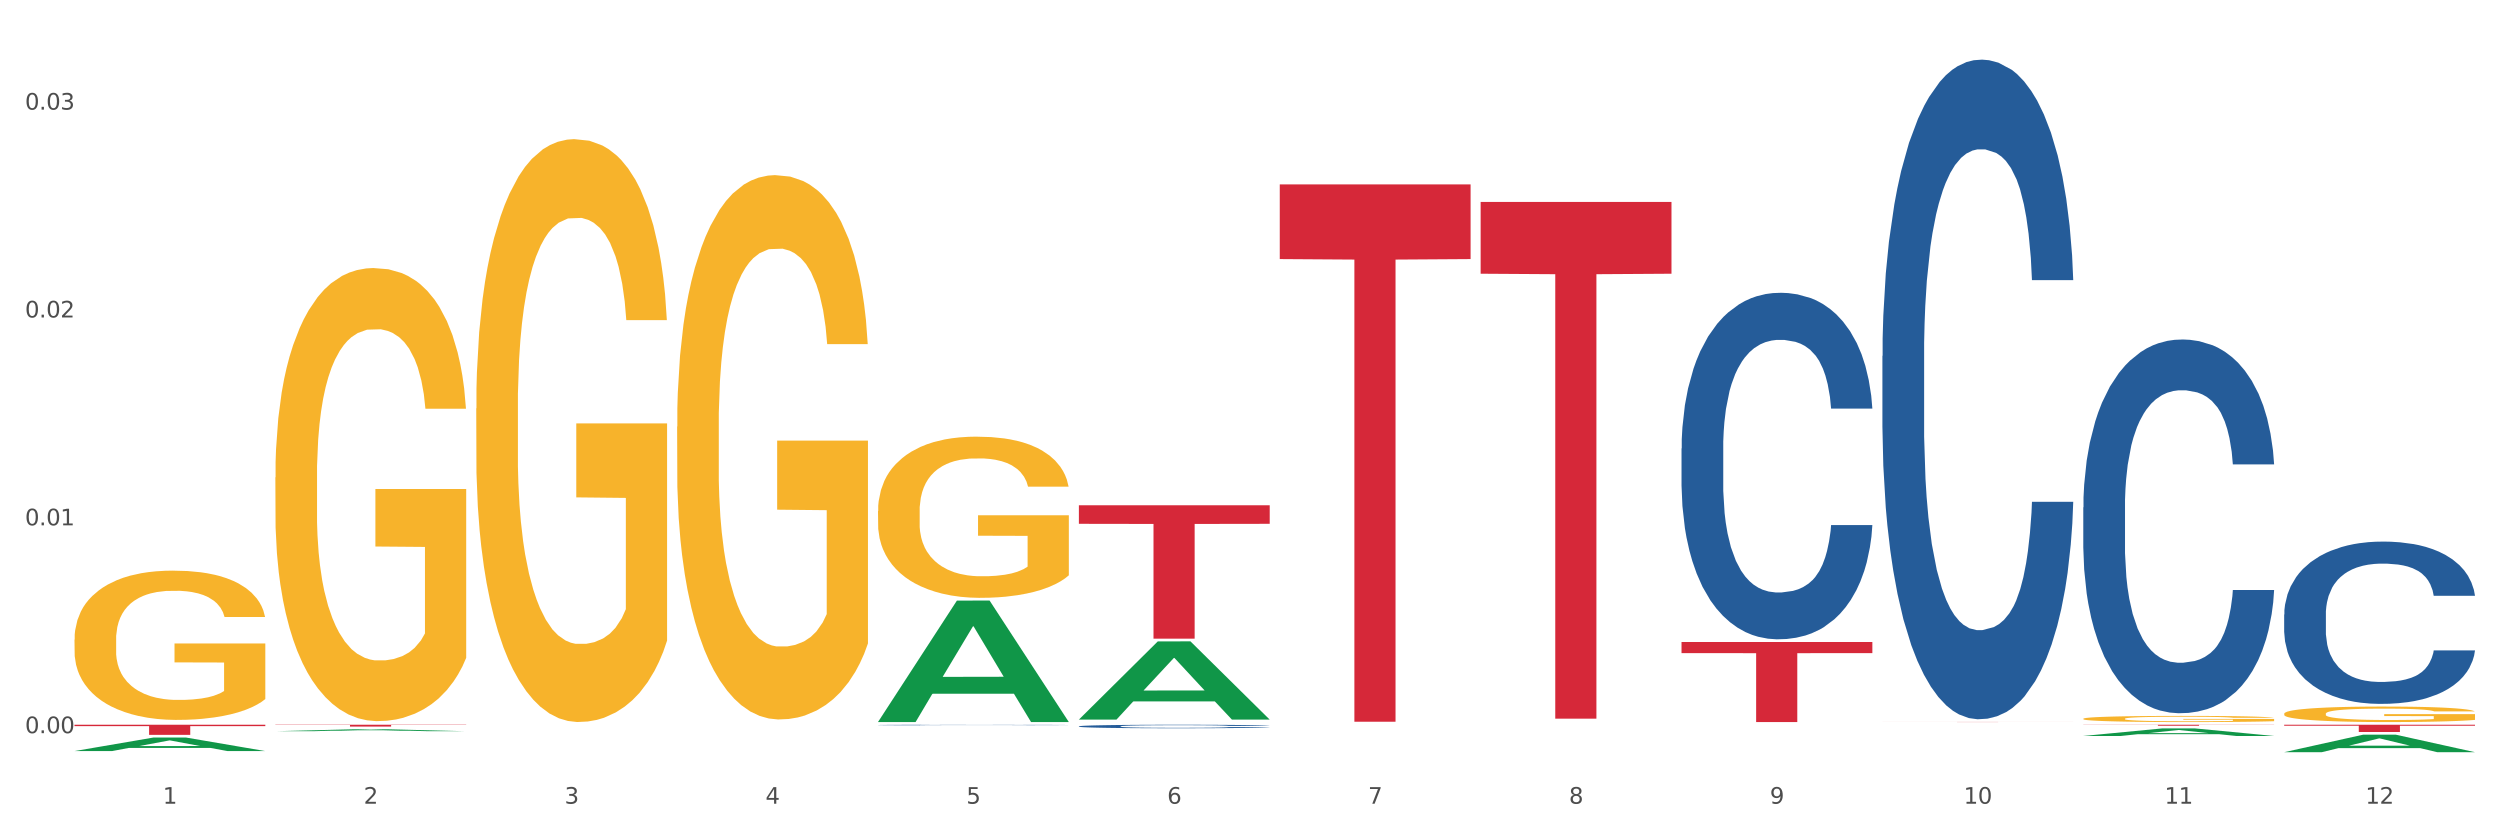 <?xml version="1.0" encoding="utf-8" standalone="no"?>
<!DOCTYPE svg PUBLIC "-//W3C//DTD SVG 1.1//EN"
  "http://www.w3.org/Graphics/SVG/1.1/DTD/svg11.dtd">
<svg xmlns:xlink="http://www.w3.org/1999/xlink" width="1080pt" height="360pt" viewBox="0 0 1080 360" xmlns="http://www.w3.org/2000/svg" version="1.1">
 <rect x="0" y="0" width="1080" height="360" fill="#333333" stroke="none"/>
 <defs>
  <style type="text/css">*{stroke-linejoin: round; stroke-linecap: butt}</style>
 </defs>
 <g id="figure_1">
  <g id="patch_1">
   <path d="M 0 360 
L 1080 360 
L 1080 0 
L 0 0 
z
" style="fill: #ffffff; stroke: #ffffff; stroke-linejoin: miter"/>
  </g>
  <g id="axes_1">
   <g id="matplotlib.axis_1">
    <g id="xtick_1">
     <g id="text_1">
      <!-- 1 -->
      <g style="fill: #4d4d4d" transform="translate(70.342 347.204) scale(0.096 -0.096)">
       <defs>
        <path id="DejaVuSans-31" d="M 794 531 
L 1825 531 
L 1825 4091 
L 703 3866 
L 703 4441 
L 1819 4666 
L 2450 4666 
L 2450 531 
L 3481 531 
L 3481 0 
L 794 0 
L 794 531 
z
" transform="scale(0.016)"/>
       </defs>
       <use xlink:href="#DejaVuSans-31"/>
      </g>
     </g>
    </g>
    <g id="xtick_2">
     <g id="text_2">
      <!-- 2 -->
      <g style="fill: #4d4d4d" transform="translate(157.122 347.204) scale(0.096 -0.096)">
       <defs>
        <path id="DejaVuSans-32" d="M 1228 531 
L 3431 531 
L 3431 0 
L 469 0 
L 469 531 
Q 828 903 1448 1529 
Q 2069 2156 2228 2338 
Q 2531 2678 2651 2914 
Q 2772 3150 2772 3378 
Q 2772 3750 2511 3984 
Q 2250 4219 1831 4219 
Q 1534 4219 1204 4116 
Q 875 4013 500 3803 
L 500 4441 
Q 881 4594 1212 4672 
Q 1544 4750 1819 4750 
Q 2544 4750 2975 4387 
Q 3406 4025 3406 3419 
Q 3406 3131 3298 2873 
Q 3191 2616 2906 2266 
Q 2828 2175 2409 1742 
Q 1991 1309 1228 531 
z
" transform="scale(0.016)"/>
       </defs>
       <use xlink:href="#DejaVuSans-32"/>
      </g>
     </g>
    </g>
    <g id="xtick_3">
     <g id="text_3">
      <!-- 3 -->
      <g style="fill: #4d4d4d" transform="translate(243.902 347.204) scale(0.096 -0.096)">
       <defs>
        <path id="DejaVuSans-33" d="M 2597 2516 
Q 3050 2419 3304 2112 
Q 3559 1806 3559 1356 
Q 3559 666 3084 287 
Q 2609 -91 1734 -91 
Q 1441 -91 1130 -33 
Q 819 25 488 141 
L 488 750 
Q 750 597 1062 519 
Q 1375 441 1716 441 
Q 2309 441 2620 675 
Q 2931 909 2931 1356 
Q 2931 1769 2642 2001 
Q 2353 2234 1838 2234 
L 1294 2234 
L 1294 2753 
L 1863 2753 
Q 2328 2753 2575 2939 
Q 2822 3125 2822 3475 
Q 2822 3834 2567 4026 
Q 2313 4219 1838 4219 
Q 1578 4219 1281 4162 
Q 984 4106 628 3988 
L 628 4550 
Q 988 4650 1302 4700 
Q 1616 4750 1894 4750 
Q 2613 4750 3031 4423 
Q 3450 4097 3450 3541 
Q 3450 3153 3228 2886 
Q 3006 2619 2597 2516 
z
" transform="scale(0.016)"/>
       </defs>
       <use xlink:href="#DejaVuSans-33"/>
      </g>
     </g>
    </g>
    <g id="xtick_4">
     <g id="text_4">
      <!-- 4 -->
      <g style="fill: #4d4d4d" transform="translate(330.683 347.204) scale(0.096 -0.096)">
       <defs>
        <path id="DejaVuSans-34" d="M 2419 4116 
L 825 1625 
L 2419 1625 
L 2419 4116 
z
M 2253 4666 
L 3047 4666 
L 3047 1625 
L 3713 1625 
L 3713 1100 
L 3047 1100 
L 3047 0 
L 2419 0 
L 2419 1100 
L 313 1100 
L 313 1709 
L 2253 4666 
z
" transform="scale(0.016)"/>
       </defs>
       <use xlink:href="#DejaVuSans-34"/>
      </g>
     </g>
    </g>
    <g id="xtick_5">
     <g id="text_5">
      <!-- 5 -->
      <g style="fill: #4d4d4d" transform="translate(417.463 347.204) scale(0.096 -0.096)">
       <defs>
        <path id="DejaVuSans-35" d="M 691 4666 
L 3169 4666 
L 3169 4134 
L 1269 4134 
L 1269 2991 
Q 1406 3038 1543 3061 
Q 1681 3084 1819 3084 
Q 2600 3084 3056 2656 
Q 3513 2228 3513 1497 
Q 3513 744 3044 326 
Q 2575 -91 1722 -91 
Q 1428 -91 1123 -41 
Q 819 9 494 109 
L 494 744 
Q 775 591 1075 516 
Q 1375 441 1709 441 
Q 2250 441 2565 725 
Q 2881 1009 2881 1497 
Q 2881 1984 2565 2268 
Q 2250 2553 1709 2553 
Q 1456 2553 1204 2497 
Q 953 2441 691 2322 
L 691 4666 
z
" transform="scale(0.016)"/>
       </defs>
       <use xlink:href="#DejaVuSans-35"/>
      </g>
     </g>
    </g>
    <g id="xtick_6">
     <g id="text_6">
      <!-- 6 -->
      <g style="fill: #4d4d4d" transform="translate(504.243 347.204) scale(0.096 -0.096)">
       <defs>
        <path id="DejaVuSans-36" d="M 2113 2584 
Q 1688 2584 1439 2293 
Q 1191 2003 1191 1497 
Q 1191 994 1439 701 
Q 1688 409 2113 409 
Q 2538 409 2786 701 
Q 3034 994 3034 1497 
Q 3034 2003 2786 2293 
Q 2538 2584 2113 2584 
z
M 3366 4563 
L 3366 3988 
Q 3128 4100 2886 4159 
Q 2644 4219 2406 4219 
Q 1781 4219 1451 3797 
Q 1122 3375 1075 2522 
Q 1259 2794 1537 2939 
Q 1816 3084 2150 3084 
Q 2853 3084 3261 2657 
Q 3669 2231 3669 1497 
Q 3669 778 3244 343 
Q 2819 -91 2113 -91 
Q 1303 -91 875 529 
Q 447 1150 447 2328 
Q 447 3434 972 4092 
Q 1497 4750 2381 4750 
Q 2619 4750 2861 4703 
Q 3103 4656 3366 4563 
z
" transform="scale(0.016)"/>
       </defs>
       <use xlink:href="#DejaVuSans-36"/>
      </g>
     </g>
    </g>
    <g id="xtick_7">
     <g id="text_7">
      <!-- 7 -->
      <g style="fill: #4d4d4d" transform="translate(591.024 347.204) scale(0.096 -0.096)">
       <defs>
        <path id="DejaVuSans-37" d="M 525 4666 
L 3525 4666 
L 3525 4397 
L 1831 0 
L 1172 0 
L 2766 4134 
L 525 4134 
L 525 4666 
z
" transform="scale(0.016)"/>
       </defs>
       <use xlink:href="#DejaVuSans-37"/>
      </g>
     </g>
    </g>
    <g id="xtick_8">
     <g id="text_8">
      <!-- 8 -->
      <g style="fill: #4d4d4d" transform="translate(677.804 347.204) scale(0.096 -0.096)">
       <defs>
        <path id="DejaVuSans-38" d="M 2034 2216 
Q 1584 2216 1326 1975 
Q 1069 1734 1069 1313 
Q 1069 891 1326 650 
Q 1584 409 2034 409 
Q 2484 409 2743 651 
Q 3003 894 3003 1313 
Q 3003 1734 2745 1975 
Q 2488 2216 2034 2216 
z
M 1403 2484 
Q 997 2584 770 2862 
Q 544 3141 544 3541 
Q 544 4100 942 4425 
Q 1341 4750 2034 4750 
Q 2731 4750 3128 4425 
Q 3525 4100 3525 3541 
Q 3525 3141 3298 2862 
Q 3072 2584 2669 2484 
Q 3125 2378 3379 2068 
Q 3634 1759 3634 1313 
Q 3634 634 3220 271 
Q 2806 -91 2034 -91 
Q 1263 -91 848 271 
Q 434 634 434 1313 
Q 434 1759 690 2068 
Q 947 2378 1403 2484 
z
M 1172 3481 
Q 1172 3119 1398 2916 
Q 1625 2713 2034 2713 
Q 2441 2713 2670 2916 
Q 2900 3119 2900 3481 
Q 2900 3844 2670 4047 
Q 2441 4250 2034 4250 
Q 1625 4250 1398 4047 
Q 1172 3844 1172 3481 
z
" transform="scale(0.016)"/>
       </defs>
       <use xlink:href="#DejaVuSans-38"/>
      </g>
     </g>
    </g>
    <g id="xtick_9">
     <g id="text_9">
      <!-- 9 -->
      <g style="fill: #4d4d4d" transform="translate(764.584 347.204) scale(0.096 -0.096)">
       <defs>
        <path id="DejaVuSans-39" d="M 703 97 
L 703 672 
Q 941 559 1184 500 
Q 1428 441 1663 441 
Q 2288 441 2617 861 
Q 2947 1281 2994 2138 
Q 2813 1869 2534 1725 
Q 2256 1581 1919 1581 
Q 1219 1581 811 2004 
Q 403 2428 403 3163 
Q 403 3881 828 4315 
Q 1253 4750 1959 4750 
Q 2769 4750 3195 4129 
Q 3622 3509 3622 2328 
Q 3622 1225 3098 567 
Q 2575 -91 1691 -91 
Q 1453 -91 1209 -44 
Q 966 3 703 97 
z
M 1959 2075 
Q 2384 2075 2632 2365 
Q 2881 2656 2881 3163 
Q 2881 3666 2632 3958 
Q 2384 4250 1959 4250 
Q 1534 4250 1286 3958 
Q 1038 3666 1038 3163 
Q 1038 2656 1286 2365 
Q 1534 2075 1959 2075 
z
" transform="scale(0.016)"/>
       </defs>
       <use xlink:href="#DejaVuSans-39"/>
      </g>
     </g>
    </g>
    <g id="xtick_10">
     <g id="text_10">
      <!-- 10 -->
      <g style="fill: #4d4d4d" transform="translate(848.311 347.204) scale(0.096 -0.096)">
       <defs>
        <path id="DejaVuSans-30" d="M 2034 4250 
Q 1547 4250 1301 3770 
Q 1056 3291 1056 2328 
Q 1056 1369 1301 889 
Q 1547 409 2034 409 
Q 2525 409 2770 889 
Q 3016 1369 3016 2328 
Q 3016 3291 2770 3770 
Q 2525 4250 2034 4250 
z
M 2034 4750 
Q 2819 4750 3233 4129 
Q 3647 3509 3647 2328 
Q 3647 1150 3233 529 
Q 2819 -91 2034 -91 
Q 1250 -91 836 529 
Q 422 1150 422 2328 
Q 422 3509 836 4129 
Q 1250 4750 2034 4750 
z
" transform="scale(0.016)"/>
       </defs>
       <use xlink:href="#DejaVuSans-31"/>
       <use xlink:href="#DejaVuSans-30" transform="translate(63.623 0)"/>
      </g>
     </g>
    </g>
    <g id="xtick_11">
     <g id="text_11">
      <!-- 11 -->
      <g style="fill: #4d4d4d" transform="translate(935.091 347.204) scale(0.096 -0.096)">
       <use xlink:href="#DejaVuSans-31"/>
       <use xlink:href="#DejaVuSans-31" transform="translate(63.623 0)"/>
      </g>
     </g>
    </g>
    <g id="xtick_12">
     <g id="text_12">
      <!-- 12 -->
      <g style="fill: #4d4d4d" transform="translate(1021.871 347.204) scale(0.096 -0.096)">
       <use xlink:href="#DejaVuSans-31"/>
       <use xlink:href="#DejaVuSans-32" transform="translate(63.623 0)"/>
      </g>
     </g>
    </g>
    <g id="xtick_13"/>
    <g id="xtick_14"/>
    <g id="xtick_15"/>
    <g id="xtick_16"/>
    <g id="xtick_17"/>
    <g id="xtick_18"/>
    <g id="xtick_19"/>
    <g id="xtick_20"/>
    <g id="xtick_21"/>
    <g id="xtick_22"/>
    <g id="xtick_23"/>
   </g>
   <g id="matplotlib.axis_2">
    <g id="ytick_1">
     <g id="text_13">
      <!-- 0.00 -->
      <g style="fill: #4d4d4d" transform="translate(10.8 316.732) scale(0.096 -0.096)">
       <defs>
        <path id="DejaVuSans-2e" d="M 684 794 
L 1344 794 
L 1344 0 
L 684 0 
L 684 794 
z
" transform="scale(0.016)"/>
       </defs>
       <use xlink:href="#DejaVuSans-30"/>
       <use xlink:href="#DejaVuSans-2e" transform="translate(63.623 0)"/>
       <use xlink:href="#DejaVuSans-30" transform="translate(95.41 0)"/>
       <use xlink:href="#DejaVuSans-30" transform="translate(159.033 0)"/>
      </g>
     </g>
    </g>
    <g id="ytick_2">
     <g id="text_14">
      <!-- 0.01 -->
      <g style="fill: #4d4d4d" transform="translate(10.8 226.943) scale(0.096 -0.096)">
       <use xlink:href="#DejaVuSans-30"/>
       <use xlink:href="#DejaVuSans-2e" transform="translate(63.623 0)"/>
       <use xlink:href="#DejaVuSans-30" transform="translate(95.41 0)"/>
       <use xlink:href="#DejaVuSans-31" transform="translate(159.033 0)"/>
      </g>
     </g>
    </g>
    <g id="ytick_3">
     <g id="text_15">
      <!-- 0.02 -->
      <g style="fill: #4d4d4d" transform="translate(10.8 137.154) scale(0.096 -0.096)">
       <use xlink:href="#DejaVuSans-30"/>
       <use xlink:href="#DejaVuSans-2e" transform="translate(63.623 0)"/>
       <use xlink:href="#DejaVuSans-30" transform="translate(95.41 0)"/>
       <use xlink:href="#DejaVuSans-32" transform="translate(159.033 0)"/>
      </g>
     </g>
    </g>
    <g id="ytick_4">
     <g id="text_16">
      <!-- 0.03 -->
      <g style="fill: #4d4d4d" transform="translate(10.8 47.365) scale(0.096 -0.096)">
       <use xlink:href="#DejaVuSans-30"/>
       <use xlink:href="#DejaVuSans-2e" transform="translate(63.623 0)"/>
       <use xlink:href="#DejaVuSans-30" transform="translate(95.41 0)"/>
       <use xlink:href="#DejaVuSans-33" transform="translate(159.033 0)"/>
      </g>
     </g>
    </g>
    <g id="ytick_5"/>
    <g id="ytick_6"/>
    <g id="ytick_7"/>
   </g>
   <g id="PolyCollection_1">
    <path d="M 32.175 324.454 
L 32.26 324.449 
L 66.256 318.624 
L 80.365 318.619 
L 114.616 324.465 
L 98.298 324.465 
L 90.904 323.104 
L 55.803 323.104 
L 55.548 323.126 
L 48.408 324.465 
L 32.175 324.465 
L 32.175 324.454 
L 60.222 322.291 
L 86.484 322.286 
L 73.481 319.865 
L 73.311 319.854 
L 73.141 319.87 
L 60.137 322.286 
L 60.222 322.291 
L 32.175 324.454 
z
" clip-path="url(#p31476b9edb)" style="fill: #109648"/>
    <path d="M 813.198 311.876 
L 895.639 311.876 
L 895.639 311.885 
L 863.21 311.885 
L 863.21 311.936 
L 845.432 311.936 
L 845.432 311.885 
L 813.198 311.885 
L 813.198 311.876 
L 813.198 311.876 
z
" clip-path="url(#p31476b9edb)" style="fill: #d62839"/>
    <path d="M 726.418 277.333 
L 808.859 277.333 
L 808.859 282.142 
L 776.429 282.174 
L 776.429 311.936 
L 758.652 311.936 
L 758.652 282.174 
L 726.418 282.142 
L 726.418 277.366 
L 726.418 277.333 
z
" clip-path="url(#p31476b9edb)" style="fill: #d62839"/>
    <path d="M 639.637 87.221 
L 722.079 87.221 
L 722.079 118.246 
L 689.649 118.456 
L 689.649 310.474 
L 671.872 310.474 
L 671.872 118.456 
L 639.637 118.246 
L 639.637 87.431 
L 639.637 87.221 
z
" clip-path="url(#p31476b9edb)" style="fill: #d62839"/>
    <path d="M 552.857 79.663 
L 635.298 79.663 
L 635.298 111.921 
L 602.869 112.139 
L 602.869 311.785 
L 585.091 311.785 
L 585.091 112.139 
L 552.857 111.921 
L 552.857 79.881 
L 552.857 79.663 
z
" clip-path="url(#p31476b9edb)" style="fill: #d62839"/>
    <path d="M 118.955 313.085 
L 201.397 313.085 
L 201.397 313.196 
L 168.967 313.197 
L 168.967 313.882 
L 151.189 313.882 
L 151.189 313.197 
L 118.955 313.196 
L 118.955 313.086 
L 118.955 313.085 
z
" clip-path="url(#p31476b9edb)" style="fill: #d62839"/>
    <path d="M 32.175 313.085 
L 114.616 313.085 
L 114.616 313.694 
L 82.187 313.698 
L 82.187 317.469 
L 64.409 317.469 
L 64.409 313.698 
L 32.175 313.694 
L 32.175 313.089 
L 32.175 313.085 
z
" clip-path="url(#p31476b9edb)" style="fill: #d62839"/>
    <path d="M 986.759 308.33 
L 986.856 308.324 
L 986.856 308.103 
L 987.051 307.914 
L 988.024 307.455 
L 989.484 307.075 
L 990.555 306.873 
L 991.625 306.708 
L 992.891 306.542 
L 994.448 306.371 
L 997.271 306.12 
L 999.023 305.991 
L 1001.164 305.857 
L 1005.057 305.661 
L 1007.88 305.551 
L 1010.8 305.459 
L 1015.569 305.349 
L 1018.684 305.3 
L 1021.993 305.263 
L 1025.984 305.238 
L 1029.001 305.232 
L 1035.62 305.251 
L 1041.265 305.306 
L 1043.991 305.349 
L 1047.495 305.422 
L 1049.344 305.471 
L 1052.361 305.569 
L 1055.476 305.698 
L 1057.617 305.808 
L 1060.829 306.016 
L 1063.263 306.224 
L 1065.501 306.481 
L 1066.669 306.659 
L 1067.545 306.824 
L 1068.324 307.014 
L 1069.103 307.314 
L 1051.583 307.314 
L 1050.901 307.099 
L 1049.831 306.897 
L 1048.273 306.702 
L 1046.911 306.579 
L 1044.575 306.426 
L 1042.433 306.328 
L 1040.195 306.255 
L 1037.469 306.193 
L 1035.328 306.163 
L 1032.311 306.138 
L 1026.373 306.144 
L 1022.383 306.193 
L 1019.657 306.255 
L 1017.905 306.31 
L 1016.348 306.371 
L 1014.596 306.457 
L 1012.552 306.585 
L 1011.092 306.702 
L 1009.632 306.848 
L 1008.464 306.995 
L 1007.393 307.167 
L 1006.517 307.35 
L 1005.836 307.54 
L 1005.252 307.773 
L 1004.765 308.159 
L 1004.765 308.997 
L 1004.96 309.187 
L 1005.447 309.438 
L 1006.031 309.628 
L 1007.004 309.854 
L 1007.88 310.007 
L 1009.535 310.228 
L 1011.384 310.411 
L 1012.844 310.528 
L 1014.304 310.626 
L 1016.835 310.76 
L 1019.657 310.871 
L 1022.091 310.938 
L 1025.4 310.999 
L 1027.639 311.024 
L 1029.585 311.036 
L 1034.355 311.036 
L 1037.761 311.017 
L 1041.557 310.975 
L 1044.477 310.92 
L 1046.911 310.852 
L 1049.636 310.742 
L 1051.388 310.638 
L 1051.388 309.358 
L 1029.975 309.352 
L 1029.975 308.501 
L 1069.2 308.501 
L 1069.2 310.999 
L 1067.545 311.128 
L 1065.696 311.244 
L 1063.749 311.348 
L 1060.829 311.477 
L 1057.325 311.599 
L 1054.211 311.685 
L 1050.901 311.758 
L 1047.008 311.826 
L 1041.947 311.887 
L 1038.832 311.911 
L 1034.939 311.93 
L 1030.364 311.936 
L 1026.373 311.924 
L 1022.48 311.893 
L 1018.392 311.838 
L 1014.401 311.758 
L 1011.384 311.679 
L 1008.367 311.581 
L 1005.155 311.452 
L 1002.624 311.33 
L 1000.677 311.22 
L 998.536 311.079 
L 996.2 310.895 
L 994.448 310.73 
L 992.891 310.558 
L 991.236 310.338 
L 990.068 310.148 
L 988.9 309.909 
L 988.219 309.732 
L 987.44 309.456 
L 986.856 309.071 
L 986.759 308.33 
z
" clip-path="url(#p31476b9edb)" style="fill: #f7b32b"/>
    <path d="M 899.978 310.501 
L 900.076 310.499 
L 900.076 310.411 
L 900.27 310.335 
L 901.244 310.153 
L 902.704 310.002 
L 903.774 309.921 
L 904.845 309.856 
L 906.11 309.79 
L 907.668 309.722 
L 910.49 309.622 
L 912.242 309.571 
L 914.384 309.517 
L 918.277 309.439 
L 921.1 309.395 
L 924.02 309.359 
L 928.789 309.315 
L 931.904 309.295 
L 935.213 309.281 
L 939.204 309.271 
L 942.221 309.268 
L 948.84 309.276 
L 954.485 309.298 
L 957.21 309.315 
L 960.714 309.344 
L 962.564 309.363 
L 965.581 309.402 
L 968.696 309.454 
L 970.837 309.497 
L 974.049 309.58 
L 976.482 309.663 
L 978.721 309.765 
L 979.889 309.836 
L 980.765 309.902 
L 981.544 309.977 
L 982.322 310.097 
L 964.802 310.097 
L 964.121 310.011 
L 963.05 309.931 
L 961.493 309.853 
L 960.13 309.804 
L 957.794 309.743 
L 955.653 309.705 
L 953.414 309.675 
L 950.689 309.651 
L 948.548 309.639 
L 945.53 309.629 
L 939.593 309.631 
L 935.602 309.651 
L 932.877 309.675 
L 931.125 309.697 
L 929.568 309.722 
L 927.816 309.756 
L 925.772 309.807 
L 924.312 309.853 
L 922.852 309.912 
L 921.684 309.97 
L 920.613 310.038 
L 919.737 310.111 
L 919.056 310.187 
L 918.472 310.279 
L 917.985 310.433 
L 917.985 310.767 
L 918.18 310.842 
L 918.666 310.942 
L 919.25 311.017 
L 920.224 311.108 
L 921.1 311.168 
L 922.754 311.256 
L 924.604 311.329 
L 926.064 311.376 
L 927.524 311.414 
L 930.054 311.468 
L 932.877 311.512 
L 935.31 311.539 
L 938.62 311.563 
L 940.858 311.573 
L 942.805 311.578 
L 947.574 311.578 
L 950.981 311.57 
L 954.777 311.553 
L 957.697 311.531 
L 960.13 311.505 
L 962.856 311.461 
L 964.608 311.419 
L 964.608 310.91 
L 943.194 310.908 
L 943.194 310.569 
L 982.42 310.569 
L 982.42 311.563 
L 980.765 311.614 
L 978.916 311.661 
L 976.969 311.702 
L 974.049 311.753 
L 970.545 311.802 
L 967.43 311.836 
L 964.121 311.865 
L 960.228 311.892 
L 955.166 311.916 
L 952.052 311.926 
L 948.158 311.933 
L 943.584 311.936 
L 939.593 311.931 
L 935.7 311.919 
L 931.612 311.897 
L 927.621 311.865 
L 924.604 311.833 
L 921.586 311.794 
L 918.374 311.743 
L 915.844 311.695 
L 913.897 311.651 
L 911.756 311.595 
L 909.42 311.522 
L 907.668 311.456 
L 906.11 311.388 
L 904.456 311.3 
L 903.288 311.224 
L 902.12 311.129 
L 901.438 311.059 
L 900.66 310.949 
L 900.076 310.796 
L 899.978 310.501 
z
" clip-path="url(#p31476b9edb)" style="fill: #f7b32b"/>
    <path d="M 379.296 220.811 
L 379.394 220.748 
L 379.394 218.458 
L 379.588 216.487 
L 380.562 211.717 
L 382.022 207.774 
L 383.092 205.675 
L 384.163 203.958 
L 385.428 202.241 
L 386.986 200.46 
L 389.808 197.853 
L 391.56 196.517 
L 393.702 195.118 
L 397.595 193.083 
L 400.418 191.938 
L 403.338 190.984 
L 408.107 189.84 
L 411.222 189.331 
L 414.531 188.949 
L 418.522 188.695 
L 421.539 188.631 
L 428.158 188.822 
L 433.803 189.394 
L 436.528 189.84 
L 440.032 190.603 
L 441.882 191.112 
L 444.899 192.129 
L 448.014 193.465 
L 450.155 194.609 
L 453.367 196.772 
L 455.8 198.934 
L 458.039 201.605 
L 459.207 203.449 
L 460.083 205.167 
L 460.862 207.138 
L 461.64 210.254 
L 444.12 210.254 
L 443.439 208.028 
L 442.368 205.93 
L 440.811 203.895 
L 439.448 202.623 
L 437.112 201.033 
L 434.971 200.015 
L 432.732 199.252 
L 430.007 198.616 
L 427.866 198.298 
L 424.848 198.044 
L 418.911 198.107 
L 414.92 198.616 
L 412.195 199.252 
L 410.443 199.824 
L 408.886 200.46 
L 407.134 201.351 
L 405.09 202.686 
L 403.63 203.895 
L 402.17 205.421 
L 401.002 206.947 
L 399.931 208.728 
L 399.055 210.636 
L 398.374 212.607 
L 397.79 215.024 
L 397.303 219.031 
L 397.303 227.744 
L 397.498 229.715 
L 397.984 232.323 
L 398.568 234.294 
L 399.542 236.647 
L 400.418 238.237 
L 402.072 240.527 
L 403.922 242.435 
L 405.382 243.643 
L 406.842 244.66 
L 409.372 246.06 
L 412.195 247.204 
L 414.628 247.904 
L 417.938 248.54 
L 420.176 248.794 
L 422.123 248.921 
L 426.892 248.921 
L 430.299 248.731 
L 434.095 248.286 
L 437.015 247.713 
L 439.448 247.014 
L 442.174 245.869 
L 443.926 244.788 
L 443.926 231.496 
L 422.512 231.432 
L 422.512 222.592 
L 461.738 222.592 
L 461.738 248.54 
L 460.083 249.875 
L 458.234 251.084 
L 456.287 252.165 
L 453.367 253.501 
L 449.863 254.772 
L 446.748 255.663 
L 443.439 256.426 
L 439.546 257.126 
L 434.484 257.762 
L 431.37 258.016 
L 427.476 258.207 
L 422.902 258.27 
L 418.911 258.143 
L 415.018 257.825 
L 410.93 257.253 
L 406.939 256.426 
L 403.922 255.599 
L 400.904 254.582 
L 397.692 253.246 
L 395.162 251.974 
L 393.215 250.829 
L 391.074 249.367 
L 388.738 247.459 
L 386.986 245.742 
L 385.428 243.961 
L 383.774 241.671 
L 382.606 239.7 
L 381.438 237.22 
L 380.756 235.375 
L 379.978 232.513 
L 379.394 228.507 
L 379.296 220.811 
z
" clip-path="url(#p31476b9edb)" style="fill: #f7b32b"/>
    <path d="M 292.516 184.317 
L 292.613 184.102 
L 292.613 176.371 
L 292.808 169.713 
L 293.781 153.605 
L 295.241 140.29 
L 296.312 133.203 
L 297.383 127.404 
L 298.648 121.605 
L 300.205 115.592 
L 303.028 106.786 
L 304.78 102.276 
L 306.921 97.551 
L 310.815 90.679 
L 313.637 86.813 
L 316.557 83.591 
L 321.327 79.726 
L 324.441 78.008 
L 327.751 76.719 
L 331.741 75.86 
L 334.759 75.645 
L 341.377 76.289 
L 347.023 78.222 
L 349.748 79.726 
L 353.252 82.303 
L 355.101 84.021 
L 358.119 87.457 
L 361.233 91.967 
L 363.375 95.833 
L 366.587 103.135 
L 369.02 110.437 
L 371.259 119.457 
L 372.427 125.686 
L 373.303 131.484 
L 374.081 138.142 
L 374.86 148.666 
L 357.34 148.666 
L 356.659 141.149 
L 355.588 134.062 
L 354.031 127.189 
L 352.668 122.894 
L 350.332 117.525 
L 348.191 114.088 
L 345.952 111.511 
L 343.227 109.363 
L 341.085 108.29 
L 338.068 107.431 
L 332.131 107.645 
L 328.14 109.363 
L 325.415 111.511 
L 323.663 113.444 
L 322.105 115.592 
L 320.353 118.598 
L 318.309 123.109 
L 316.849 127.189 
L 315.389 132.343 
L 314.221 137.498 
L 313.151 143.511 
L 312.275 149.954 
L 311.593 156.612 
L 311.009 164.773 
L 310.523 178.304 
L 310.523 207.727 
L 310.717 214.384 
L 311.204 223.19 
L 311.788 229.847 
L 312.761 237.794 
L 313.637 243.163 
L 315.292 250.895 
L 317.141 257.338 
L 318.601 261.418 
L 320.061 264.854 
L 322.592 269.579 
L 325.415 273.445 
L 327.848 275.807 
L 331.157 277.955 
L 333.396 278.814 
L 335.343 279.244 
L 340.112 279.244 
L 343.519 278.599 
L 347.315 277.096 
L 350.235 275.163 
L 352.668 272.801 
L 355.393 268.935 
L 357.145 265.284 
L 357.145 220.398 
L 335.732 220.183 
L 335.732 190.33 
L 374.957 190.33 
L 374.957 277.955 
L 373.303 282.465 
L 371.453 286.546 
L 369.507 290.197 
L 366.587 294.707 
L 363.083 299.002 
L 359.968 302.009 
L 356.659 304.586 
L 352.765 306.949 
L 347.704 309.096 
L 344.589 309.955 
L 340.696 310.6 
L 336.121 310.814 
L 332.131 310.385 
L 328.237 309.311 
L 324.149 307.378 
L 320.159 304.586 
L 317.141 301.794 
L 314.124 298.358 
L 310.912 293.848 
L 308.381 289.553 
L 306.435 285.687 
L 304.293 280.747 
L 301.957 274.304 
L 300.205 268.505 
L 298.648 262.492 
L 296.993 254.76 
L 295.825 248.103 
L 294.657 239.727 
L 293.976 233.498 
L 293.197 223.834 
L 292.613 210.304 
L 292.516 184.317 
z
" clip-path="url(#p31476b9edb)" style="fill: #f7b32b"/>
    <path d="M 205.736 176.463 
L 205.833 176.233 
L 205.833 167.954 
L 206.028 160.825 
L 207.001 143.577 
L 208.461 129.319 
L 209.532 121.73 
L 210.602 115.521 
L 211.868 109.312 
L 213.425 102.873 
L 216.248 93.444 
L 218 88.615 
L 220.141 83.555 
L 224.034 76.196 
L 226.857 72.057 
L 229.777 68.607 
L 234.546 64.468 
L 237.661 62.628 
L 240.97 61.248 
L 244.961 60.328 
L 247.978 60.098 
L 254.597 60.788 
L 260.242 62.858 
L 262.968 64.468 
L 266.472 67.227 
L 268.321 69.067 
L 271.338 72.747 
L 274.453 77.576 
L 276.594 81.715 
L 279.806 89.534 
L 282.24 97.353 
L 284.478 107.012 
L 285.646 113.681 
L 286.522 119.89 
L 287.301 127.02 
L 288.08 138.288 
L 270.56 138.288 
L 269.878 130.239 
L 268.808 122.65 
L 267.25 115.291 
L 265.888 110.692 
L 263.552 104.942 
L 261.41 101.263 
L 259.172 98.503 
L 256.446 96.204 
L 254.305 95.054 
L 251.288 94.134 
L 245.35 94.364 
L 241.36 96.204 
L 238.634 98.503 
L 236.882 100.573 
L 235.325 102.873 
L 233.573 106.092 
L 231.529 110.922 
L 230.069 115.291 
L 228.609 120.81 
L 227.441 126.33 
L 226.37 132.769 
L 225.494 139.668 
L 224.813 146.797 
L 224.229 155.536 
L 223.742 170.024 
L 223.742 201.53 
L 223.937 208.659 
L 224.424 218.088 
L 225.008 225.217 
L 225.981 233.726 
L 226.857 239.475 
L 228.512 247.754 
L 230.361 254.653 
L 231.821 259.022 
L 233.281 262.702 
L 235.812 267.761 
L 238.634 271.901 
L 241.068 274.43 
L 244.377 276.73 
L 246.616 277.65 
L 248.562 278.11 
L 253.332 278.11 
L 256.738 277.42 
L 260.534 275.81 
L 263.454 273.74 
L 265.888 271.211 
L 268.613 267.071 
L 270.365 263.162 
L 270.365 215.098 
L 248.952 214.868 
L 248.952 182.902 
L 288.177 182.902 
L 288.177 276.73 
L 286.522 281.559 
L 284.673 285.929 
L 282.726 289.838 
L 279.806 294.668 
L 276.302 299.267 
L 273.188 302.487 
L 269.878 305.246 
L 265.985 307.776 
L 260.924 310.076 
L 257.809 310.996 
L 253.916 311.686 
L 249.341 311.915 
L 245.35 311.456 
L 241.457 310.306 
L 237.369 308.236 
L 233.378 305.246 
L 230.361 302.257 
L 227.344 298.577 
L 224.132 293.748 
L 221.601 289.148 
L 219.654 285.009 
L 217.513 279.72 
L 215.177 272.821 
L 213.425 266.611 
L 211.868 260.172 
L 210.213 251.893 
L 209.045 244.764 
L 207.877 235.795 
L 207.196 229.126 
L 206.417 218.778 
L 205.833 204.289 
L 205.736 176.463 
z
" clip-path="url(#p31476b9edb)" style="fill: #f7b32b"/>
    <path d="M 118.955 206.241 
L 119.053 206.063 
L 119.053 199.627 
L 119.247 194.085 
L 120.221 180.678 
L 121.681 169.595 
L 122.751 163.695 
L 123.822 158.869 
L 125.087 154.042 
L 126.645 149.037 
L 129.467 141.707 
L 131.219 137.953 
L 133.361 134.02 
L 137.254 128.3 
L 140.077 125.082 
L 142.997 122.4 
L 147.766 119.183 
L 150.881 117.753 
L 154.19 116.68 
L 158.181 115.965 
L 161.198 115.786 
L 167.817 116.322 
L 173.462 117.931 
L 176.187 119.183 
L 179.691 121.328 
L 181.541 122.758 
L 184.558 125.618 
L 187.673 129.372 
L 189.814 132.59 
L 193.026 138.668 
L 195.459 144.746 
L 197.698 152.254 
L 198.866 157.439 
L 199.742 162.265 
L 200.521 167.807 
L 201.299 176.566 
L 183.779 176.566 
L 183.098 170.31 
L 182.027 164.41 
L 180.47 158.69 
L 179.107 155.115 
L 176.771 150.645 
L 174.63 147.785 
L 172.391 145.64 
L 169.666 143.852 
L 167.525 142.958 
L 164.507 142.243 
L 158.57 142.422 
L 154.579 143.852 
L 151.854 145.64 
L 150.102 147.249 
L 148.545 149.037 
L 146.793 151.539 
L 144.749 155.293 
L 143.289 158.69 
L 141.829 162.98 
L 140.661 167.271 
L 139.59 172.276 
L 138.714 177.639 
L 138.033 183.181 
L 137.449 189.974 
L 136.962 201.236 
L 136.962 225.727 
L 137.157 231.269 
L 137.643 238.598 
L 138.227 244.14 
L 139.201 250.754 
L 140.077 255.223 
L 141.731 261.659 
L 143.581 267.022 
L 145.041 270.418 
L 146.501 273.279 
L 149.031 277.211 
L 151.854 280.429 
L 154.287 282.396 
L 157.597 284.183 
L 159.835 284.898 
L 161.782 285.256 
L 166.551 285.256 
L 169.958 284.72 
L 173.754 283.468 
L 176.674 281.859 
L 179.107 279.893 
L 181.833 276.675 
L 183.585 273.636 
L 183.585 236.274 
L 162.171 236.095 
L 162.171 211.247 
L 201.397 211.247 
L 201.397 284.183 
L 199.742 287.937 
L 197.893 291.334 
L 195.946 294.373 
L 193.026 298.127 
L 189.522 301.702 
L 186.407 304.205 
L 183.098 306.35 
L 179.205 308.317 
L 174.143 310.104 
L 171.029 310.819 
L 167.135 311.356 
L 162.561 311.534 
L 158.57 311.177 
L 154.677 310.283 
L 150.589 308.674 
L 146.598 306.35 
L 143.581 304.026 
L 140.563 301.166 
L 137.351 297.412 
L 134.821 293.837 
L 132.874 290.619 
L 130.733 286.507 
L 128.397 281.144 
L 126.645 276.318 
L 125.087 271.312 
L 123.433 264.877 
L 122.265 259.335 
L 121.097 252.363 
L 120.415 247.179 
L 119.637 239.134 
L 119.053 227.872 
L 118.955 206.241 
z
" clip-path="url(#p31476b9edb)" style="fill: #f7b32b"/>
    <path d="M 32.175 276.314 
L 32.272 276.255 
L 32.272 274.135 
L 32.467 272.309 
L 33.44 267.892 
L 34.9 264.24 
L 35.971 262.297 
L 37.042 260.706 
L 38.307 259.116 
L 39.864 257.467 
L 42.687 255.052 
L 44.439 253.815 
L 46.58 252.52 
L 50.474 250.635 
L 53.296 249.575 
L 56.216 248.692 
L 60.986 247.631 
L 64.1 247.16 
L 67.41 246.807 
L 71.4 246.571 
L 74.418 246.512 
L 81.036 246.689 
L 86.682 247.219 
L 89.407 247.631 
L 92.911 248.338 
L 94.76 248.809 
L 97.778 249.752 
L 100.892 250.988 
L 103.034 252.049 
L 106.246 254.051 
L 108.679 256.054 
L 110.918 258.527 
L 112.086 260.235 
L 112.962 261.825 
L 113.74 263.651 
L 114.519 266.537 
L 96.999 266.537 
L 96.318 264.476 
L 95.247 262.532 
L 93.69 260.647 
L 92.327 259.47 
L 89.991 257.997 
L 87.85 257.055 
L 85.611 256.348 
L 82.886 255.759 
L 80.744 255.465 
L 77.727 255.229 
L 71.79 255.288 
L 67.799 255.759 
L 65.074 256.348 
L 63.322 256.878 
L 61.764 257.467 
L 60.012 258.292 
L 57.968 259.528 
L 56.508 260.647 
L 55.048 262.061 
L 53.88 263.474 
L 52.81 265.124 
L 51.934 266.89 
L 51.252 268.716 
L 50.668 270.954 
L 50.182 274.665 
L 50.182 282.733 
L 50.376 284.559 
L 50.863 286.974 
L 51.447 288.8 
L 52.42 290.979 
L 53.296 292.451 
L 54.951 294.572 
L 56.8 296.338 
L 58.26 297.457 
L 59.72 298.4 
L 62.251 299.696 
L 65.074 300.756 
L 67.507 301.404 
L 70.816 301.992 
L 73.055 302.228 
L 75.002 302.346 
L 79.771 302.346 
L 83.178 302.169 
L 86.974 301.757 
L 89.894 301.227 
L 92.327 300.579 
L 95.052 299.519 
L 96.804 298.518 
L 96.804 286.208 
L 75.391 286.149 
L 75.391 277.963 
L 114.616 277.963 
L 114.616 301.992 
L 112.962 303.229 
L 111.112 304.348 
L 109.166 305.35 
L 106.246 306.586 
L 102.742 307.764 
L 99.627 308.589 
L 96.318 309.296 
L 92.424 309.943 
L 87.363 310.532 
L 84.248 310.768 
L 80.355 310.945 
L 75.78 311.004 
L 71.79 310.886 
L 67.896 310.591 
L 63.808 310.061 
L 59.818 309.296 
L 56.8 308.53 
L 53.783 307.588 
L 50.571 306.351 
L 48.04 305.173 
L 46.094 304.113 
L 43.952 302.758 
L 41.616 300.991 
L 39.864 299.401 
L 38.307 297.752 
L 36.652 295.632 
L 35.484 293.806 
L 34.316 291.509 
L 33.635 289.801 
L 32.856 287.151 
L 32.272 283.44 
L 32.175 276.314 
z
" clip-path="url(#p31476b9edb)" style="fill: #f7b32b"/>
    <path d="M 379.296 313.207 
L 379.394 313.207 
L 379.394 313.2 
L 379.686 313.191 
L 380.758 313.175 
L 382.122 313.163 
L 384.461 313.148 
L 385.728 313.142 
L 387.385 313.135 
L 390.795 313.124 
L 394.693 313.115 
L 397.422 313.11 
L 399.468 313.107 
L 404.048 313.101 
L 406.679 313.098 
L 409.408 313.096 
L 411.747 313.095 
L 415.645 313.093 
L 418.763 313.092 
L 422.369 313.092 
L 425.389 313.092 
L 429.385 313.093 
L 435.232 313.096 
L 437.473 313.098 
L 440.494 313.101 
L 443.612 313.104 
L 446.146 313.108 
L 449.069 313.113 
L 452.09 313.12 
L 455.014 313.129 
L 457.06 313.137 
L 458.717 313.146 
L 460.178 313.157 
L 461.25 313.168 
L 461.738 313.178 
L 443.905 313.178 
L 443.417 313.169 
L 442.443 313.16 
L 441.468 313.153 
L 440.396 313.148 
L 438.74 313.142 
L 437.278 313.139 
L 434.842 313.134 
L 432.601 313.131 
L 430.749 313.13 
L 428.508 313.128 
L 423.733 313.127 
L 420.322 313.127 
L 418.178 313.127 
L 415.547 313.129 
L 413.306 313.13 
L 410.675 313.133 
L 408.628 313.136 
L 406.582 313.14 
L 405.413 313.143 
L 403.658 313.148 
L 402.489 313.152 
L 400.93 313.159 
L 400.053 313.165 
L 398.494 313.178 
L 397.812 313.188 
L 397.519 313.194 
L 397.324 313.202 
L 397.324 313.238 
L 397.909 313.255 
L 398.396 313.262 
L 399.176 313.269 
L 400.638 313.28 
L 402.781 313.29 
L 405.023 313.297 
L 406.874 313.301 
L 408.628 313.305 
L 410.382 313.307 
L 412.526 313.31 
L 414.28 313.311 
L 416.911 313.312 
L 420.03 313.313 
L 422.466 313.313 
L 427.436 313.312 
L 429.677 313.311 
L 431.821 313.309 
L 434.16 313.307 
L 436.011 313.304 
L 437.083 313.302 
L 438.837 313.297 
L 440.202 313.293 
L 441.371 313.287 
L 442.151 313.283 
L 443.028 313.276 
L 443.71 313.268 
L 443.905 313.263 
L 461.738 313.263 
L 461.348 313.272 
L 460.666 313.28 
L 459.301 313.291 
L 458.23 313.297 
L 456.573 313.305 
L 454.819 313.311 
L 452.383 313.319 
L 450.141 313.324 
L 447.803 313.329 
L 445.269 313.333 
L 440.689 313.339 
L 439.032 313.34 
L 435.524 313.343 
L 432.795 313.345 
L 428.8 313.346 
L 424.707 313.347 
L 420.42 313.348 
L 416.619 313.347 
L 412.429 313.346 
L 409.798 313.344 
L 406.874 313.342 
L 403.464 313.339 
L 400.248 313.335 
L 397.227 313.33 
L 394.401 313.325 
L 391.77 313.319 
L 388.359 313.309 
L 385.825 313.299 
L 383.974 313.29 
L 382.707 313.282 
L 381.44 313.273 
L 380.758 313.266 
L 379.686 313.249 
L 379.296 313.234 
L 379.296 313.207 
z
" clip-path="url(#p31476b9edb)" style="fill: #255c99"/>
    <path d="M 466.077 313.768 
L 466.174 313.767 
L 466.174 313.728 
L 466.466 313.675 
L 467.538 313.578 
L 468.903 313.505 
L 471.241 313.418 
L 472.508 313.382 
L 474.165 313.342 
L 477.576 313.277 
L 481.474 313.221 
L 484.202 313.191 
L 486.248 313.171 
L 490.829 313.136 
L 493.46 313.121 
L 496.188 313.109 
L 498.527 313.1 
L 502.425 313.091 
L 505.543 313.086 
L 509.149 313.085 
L 512.17 313.086 
L 516.165 313.092 
L 522.012 313.109 
L 524.253 313.118 
L 527.274 313.135 
L 530.393 313.157 
L 532.926 313.18 
L 535.85 313.211 
L 538.871 313.253 
L 541.794 313.306 
L 543.84 313.355 
L 545.497 313.406 
L 546.959 313.468 
L 548.031 313.537 
L 548.518 313.593 
L 530.685 313.593 
L 530.198 313.542 
L 529.223 313.487 
L 528.249 313.449 
L 527.177 313.418 
L 525.52 313.384 
L 524.058 313.361 
L 521.622 313.335 
L 519.381 313.318 
L 517.529 313.309 
L 515.288 313.3 
L 510.513 313.292 
L 507.102 313.292 
L 504.959 313.295 
L 502.327 313.302 
L 500.086 313.311 
L 497.455 313.328 
L 495.409 313.346 
L 493.362 313.37 
L 492.193 313.386 
L 490.439 313.417 
L 489.269 313.442 
L 487.71 313.485 
L 486.833 313.516 
L 485.274 313.595 
L 484.592 313.653 
L 484.3 313.693 
L 484.105 313.738 
L 484.105 313.955 
L 484.689 314.052 
L 485.177 314.094 
L 485.956 314.141 
L 487.418 314.202 
L 489.562 314.262 
L 491.803 314.305 
L 493.655 314.331 
L 495.409 314.351 
L 497.163 314.366 
L 499.307 314.38 
L 501.061 314.388 
L 503.692 314.396 
L 506.81 314.401 
L 509.246 314.401 
L 514.216 314.394 
L 516.457 314.387 
L 518.601 314.377 
L 520.94 314.362 
L 522.792 314.345 
L 523.864 314.332 
L 525.618 314.306 
L 526.982 314.278 
L 528.151 314.246 
L 528.931 314.219 
L 529.808 314.177 
L 530.49 314.13 
L 530.685 314.105 
L 548.518 314.105 
L 548.128 314.155 
L 547.446 314.203 
L 546.082 314.269 
L 545.01 314.306 
L 543.353 314.352 
L 541.599 314.391 
L 539.163 314.434 
L 536.922 314.466 
L 534.583 314.494 
L 532.049 314.519 
L 527.469 314.553 
L 525.813 314.563 
L 522.304 314.58 
L 519.576 314.589 
L 515.58 314.599 
L 511.488 314.605 
L 507.2 314.606 
L 503.399 314.603 
L 499.209 314.595 
L 496.578 314.587 
L 493.655 314.574 
L 490.244 314.555 
L 487.028 314.531 
L 484.007 314.503 
L 481.181 314.471 
L 478.55 314.435 
L 475.139 314.376 
L 472.606 314.317 
L 470.754 314.263 
L 469.487 314.217 
L 468.221 314.159 
L 467.538 314.119 
L 466.466 314.021 
L 466.077 313.931 
L 466.077 313.768 
z
" clip-path="url(#p31476b9edb)" style="fill: #255c99"/>
    <path d="M 726.418 193.744 
L 726.515 193.607 
L 726.515 189.779 
L 726.807 184.584 
L 727.879 175.014 
L 729.244 167.768 
L 731.582 159.292 
L 732.849 155.737 
L 734.506 151.772 
L 737.917 145.347 
L 741.815 139.878 
L 744.543 136.87 
L 746.589 134.956 
L 751.17 131.538 
L 753.801 130.034 
L 756.529 128.804 
L 758.868 127.984 
L 762.766 127.027 
L 765.884 126.616 
L 769.49 126.48 
L 772.511 126.616 
L 776.506 127.163 
L 782.353 128.804 
L 784.594 129.761 
L 787.615 131.402 
L 790.734 133.589 
L 793.267 135.776 
L 796.191 138.921 
L 799.212 143.022 
L 802.135 148.218 
L 804.181 153.003 
L 805.838 158.061 
L 807.3 164.213 
L 808.372 170.912 
L 808.859 176.518 
L 791.026 176.518 
L 790.539 171.459 
L 789.564 165.991 
L 788.59 162.299 
L 787.518 159.292 
L 785.861 155.874 
L 784.399 153.686 
L 781.963 151.089 
L 779.722 149.448 
L 777.87 148.491 
L 775.629 147.671 
L 770.854 146.85 
L 767.443 146.85 
L 765.3 147.124 
L 762.668 147.807 
L 760.427 148.764 
L 757.796 150.405 
L 755.75 152.182 
L 753.703 154.507 
L 752.534 156.147 
L 750.78 159.155 
L 749.61 161.616 
L 748.051 165.854 
L 747.174 168.862 
L 745.615 176.655 
L 744.933 182.397 
L 744.641 186.361 
L 744.446 190.736 
L 744.446 212.064 
L 745.03 221.634 
L 745.518 225.736 
L 746.297 230.384 
L 747.759 236.399 
L 749.903 242.278 
L 752.144 246.516 
L 753.996 249.114 
L 755.75 251.028 
L 757.504 252.532 
L 759.648 253.899 
L 761.402 254.719 
L 764.033 255.54 
L 767.151 255.95 
L 769.587 255.95 
L 774.557 255.266 
L 776.798 254.583 
L 778.942 253.626 
L 781.281 252.122 
L 783.133 250.481 
L 784.205 249.251 
L 785.959 246.653 
L 787.323 243.919 
L 788.492 240.774 
L 789.272 238.04 
L 790.149 233.939 
L 790.831 229.29 
L 791.026 226.829 
L 808.859 226.829 
L 808.469 231.751 
L 807.787 236.536 
L 806.423 242.962 
L 805.351 246.653 
L 803.694 251.165 
L 801.94 254.993 
L 799.504 259.231 
L 797.263 262.376 
L 794.924 265.11 
L 792.39 267.571 
L 787.81 270.989 
L 786.154 271.946 
L 782.645 273.586 
L 779.917 274.543 
L 775.921 275.5 
L 771.829 276.047 
L 767.541 276.184 
L 763.74 275.91 
L 759.55 275.09 
L 756.919 274.27 
L 753.996 273.039 
L 750.585 271.125 
L 747.369 268.801 
L 744.348 266.067 
L 741.522 262.922 
L 738.891 259.368 
L 735.48 253.489 
L 732.947 247.747 
L 731.095 242.415 
L 729.828 237.903 
L 728.562 232.161 
L 727.879 228.196 
L 726.807 218.626 
L 726.418 209.74 
L 726.418 193.744 
z
" clip-path="url(#p31476b9edb)" style="fill: #255c99"/>
    <path d="M 813.198 153.8 
L 813.295 153.539 
L 813.295 146.253 
L 813.588 136.363 
L 814.66 118.146 
L 816.024 104.353 
L 818.363 88.218 
L 819.63 81.452 
L 821.286 73.905 
L 824.697 61.673 
L 828.595 51.263 
L 831.323 45.538 
L 833.37 41.895 
L 837.95 35.389 
L 840.581 32.526 
L 843.31 30.184 
L 845.648 28.622 
L 849.546 26.8 
L 852.665 26.02 
L 856.27 25.759 
L 859.291 26.02 
L 863.286 27.061 
L 869.133 30.184 
L 871.375 32.005 
L 874.396 35.128 
L 877.514 39.292 
L 880.048 43.456 
L 882.971 49.442 
L 885.992 57.249 
L 888.915 67.138 
L 890.962 76.247 
L 892.618 85.876 
L 894.08 97.587 
L 895.152 110.339 
L 895.639 121.009 
L 877.806 121.009 
L 877.319 111.38 
L 876.345 100.97 
L 875.37 93.944 
L 874.298 88.218 
L 872.642 81.712 
L 871.18 77.548 
L 868.744 72.603 
L 866.502 69.481 
L 864.651 67.659 
L 862.409 66.097 
L 857.634 64.536 
L 854.224 64.536 
L 852.08 65.056 
L 849.449 66.358 
L 847.207 68.179 
L 844.576 71.302 
L 842.53 74.685 
L 840.484 79.11 
L 839.314 82.233 
L 837.56 87.958 
L 836.391 92.642 
L 834.832 100.71 
L 833.955 106.435 
L 832.395 121.269 
L 831.713 132.199 
L 831.421 139.747 
L 831.226 148.074 
L 831.226 188.672 
L 831.811 206.89 
L 832.298 214.697 
L 833.077 223.545 
L 834.539 234.996 
L 836.683 246.186 
L 838.924 254.254 
L 840.776 259.199 
L 842.53 262.842 
L 844.284 265.705 
L 846.428 268.307 
L 848.182 269.869 
L 850.813 271.43 
L 853.931 272.211 
L 856.368 272.211 
L 861.338 270.91 
L 863.579 269.608 
L 865.723 267.787 
L 868.061 264.924 
L 869.913 261.801 
L 870.985 259.459 
L 872.739 254.514 
L 874.103 249.309 
L 875.273 243.324 
L 876.052 238.119 
L 876.929 230.312 
L 877.611 221.463 
L 877.806 216.779 
L 895.639 216.779 
L 895.25 226.148 
L 894.567 235.256 
L 893.203 247.488 
L 892.131 254.514 
L 890.475 263.102 
L 888.72 270.389 
L 886.284 278.457 
L 884.043 284.442 
L 881.704 289.647 
L 879.171 294.332 
L 874.59 300.838 
L 872.934 302.66 
L 869.426 305.782 
L 866.697 307.604 
L 862.702 309.426 
L 858.609 310.467 
L 854.321 310.727 
L 850.521 310.207 
L 846.33 308.645 
L 843.699 307.084 
L 840.776 304.741 
L 837.365 301.098 
L 834.149 296.674 
L 831.129 291.469 
L 828.303 285.483 
L 825.671 278.717 
L 822.261 267.527 
L 819.727 256.596 
L 817.876 246.447 
L 816.609 237.859 
L 815.342 226.928 
L 814.66 219.381 
L 813.588 201.164 
L 813.198 184.248 
L 813.198 153.8 
z
" clip-path="url(#p31476b9edb)" style="fill: #255c99"/>
    <path d="M 899.978 219.205 
L 900.076 219.057 
L 900.076 214.929 
L 900.368 209.325 
L 901.44 199.004 
L 902.804 191.189 
L 905.143 182.047 
L 906.41 178.213 
L 908.067 173.937 
L 911.477 167.006 
L 915.375 161.108 
L 918.104 157.864 
L 920.15 155.8 
L 924.73 152.114 
L 927.361 150.492 
L 930.09 149.164 
L 932.429 148.28 
L 936.327 147.248 
L 939.445 146.805 
L 943.051 146.658 
L 946.071 146.805 
L 950.067 147.395 
L 955.914 149.164 
L 958.155 150.197 
L 961.176 151.966 
L 964.294 154.325 
L 966.828 156.685 
L 969.751 160.076 
L 972.772 164.5 
L 975.696 170.103 
L 977.742 175.264 
L 979.399 180.72 
L 980.86 187.355 
L 981.932 194.58 
L 982.42 200.626 
L 964.587 200.626 
L 964.099 195.17 
L 963.125 189.272 
L 962.15 185.291 
L 961.078 182.047 
L 959.422 178.36 
L 957.96 176.001 
L 955.524 173.199 
L 953.283 171.43 
L 951.431 170.398 
L 949.19 169.513 
L 944.415 168.628 
L 941.004 168.628 
L 938.86 168.923 
L 936.229 169.661 
L 933.988 170.693 
L 931.357 172.462 
L 929.31 174.379 
L 927.264 176.886 
L 926.095 178.655 
L 924.34 181.899 
L 923.171 184.553 
L 921.612 189.124 
L 920.735 192.368 
L 919.176 200.773 
L 918.494 206.966 
L 918.201 211.242 
L 918.006 215.961 
L 918.006 238.964 
L 918.591 249.285 
L 919.078 253.709 
L 919.858 258.722 
L 921.32 265.21 
L 923.463 271.551 
L 925.705 276.122 
L 927.556 278.923 
L 929.31 280.988 
L 931.064 282.61 
L 933.208 284.084 
L 934.962 284.969 
L 937.593 285.854 
L 940.712 286.296 
L 943.148 286.296 
L 948.118 285.559 
L 950.359 284.822 
L 952.503 283.789 
L 954.842 282.167 
L 956.693 280.398 
L 957.765 279.071 
L 959.519 276.269 
L 960.884 273.32 
L 962.053 269.929 
L 962.833 266.98 
L 963.71 262.556 
L 964.392 257.543 
L 964.587 254.889 
L 982.42 254.889 
L 982.03 260.197 
L 981.348 265.358 
L 979.983 272.288 
L 978.912 276.269 
L 977.255 281.135 
L 975.501 285.264 
L 973.065 289.835 
L 970.823 293.226 
L 968.485 296.175 
L 965.951 298.83 
L 961.371 302.516 
L 959.714 303.548 
L 956.206 305.318 
L 953.477 306.35 
L 949.482 307.382 
L 945.389 307.972 
L 941.102 308.119 
L 937.301 307.824 
L 933.111 306.94 
L 930.48 306.055 
L 927.556 304.728 
L 924.146 302.663 
L 920.93 300.157 
L 917.909 297.208 
L 915.083 293.816 
L 912.452 289.982 
L 909.041 283.642 
L 906.507 277.449 
L 904.656 271.698 
L 903.389 266.832 
L 902.122 260.639 
L 901.44 256.363 
L 900.368 246.041 
L 899.978 236.457 
L 899.978 219.205 
z
" clip-path="url(#p31476b9edb)" style="fill: #255c99"/>
    <path d="M 986.759 265.467 
L 986.856 265.403 
L 986.856 263.61 
L 987.148 261.176 
L 988.22 256.694 
L 989.585 253.3 
L 991.923 249.329 
L 993.19 247.664 
L 994.847 245.807 
L 998.258 242.797 
L 1002.156 240.235 
L 1004.884 238.827 
L 1006.93 237.93 
L 1011.511 236.329 
L 1014.142 235.625 
L 1016.87 235.048 
L 1019.209 234.664 
L 1023.107 234.216 
L 1026.225 234.024 
L 1029.831 233.96 
L 1032.852 234.024 
L 1036.847 234.28 
L 1042.694 235.048 
L 1044.935 235.497 
L 1047.956 236.265 
L 1051.075 237.29 
L 1053.608 238.314 
L 1056.532 239.787 
L 1059.553 241.708 
L 1062.476 244.142 
L 1064.522 246.383 
L 1066.179 248.753 
L 1067.641 251.635 
L 1068.713 254.772 
L 1069.2 257.398 
L 1051.367 257.398 
L 1050.88 255.029 
L 1049.905 252.467 
L 1048.931 250.738 
L 1047.859 249.329 
L 1046.202 247.728 
L 1044.74 246.703 
L 1042.304 245.487 
L 1040.063 244.718 
L 1038.211 244.27 
L 1035.97 243.886 
L 1031.195 243.501 
L 1027.784 243.501 
L 1025.641 243.63 
L 1023.009 243.95 
L 1020.768 244.398 
L 1018.137 245.167 
L 1016.091 245.999 
L 1014.044 247.088 
L 1012.875 247.856 
L 1011.121 249.265 
L 1009.951 250.418 
L 1008.392 252.403 
L 1007.515 253.812 
L 1005.956 257.462 
L 1005.274 260.152 
L 1004.982 262.009 
L 1004.787 264.058 
L 1004.787 274.048 
L 1005.371 278.531 
L 1005.859 280.452 
L 1006.638 282.63 
L 1008.1 285.447 
L 1010.244 288.201 
L 1012.485 290.186 
L 1014.337 291.403 
L 1016.091 292.3 
L 1017.845 293.004 
L 1019.989 293.645 
L 1021.743 294.029 
L 1024.374 294.413 
L 1027.492 294.605 
L 1029.928 294.605 
L 1034.898 294.285 
L 1037.139 293.965 
L 1039.283 293.516 
L 1041.622 292.812 
L 1043.474 292.044 
L 1044.546 291.467 
L 1046.3 290.25 
L 1047.664 288.97 
L 1048.833 287.497 
L 1049.613 286.216 
L 1050.49 284.295 
L 1051.172 282.117 
L 1051.367 280.965 
L 1069.2 280.965 
L 1068.81 283.27 
L 1068.128 285.512 
L 1066.764 288.521 
L 1065.692 290.25 
L 1064.035 292.364 
L 1062.281 294.157 
L 1059.845 296.142 
L 1057.604 297.615 
L 1055.265 298.896 
L 1052.731 300.049 
L 1048.151 301.65 
L 1046.495 302.098 
L 1042.986 302.866 
L 1040.258 303.315 
L 1036.262 303.763 
L 1032.17 304.019 
L 1027.882 304.083 
L 1024.081 303.955 
L 1019.891 303.571 
L 1017.26 303.186 
L 1014.337 302.61 
L 1010.926 301.714 
L 1007.71 300.625 
L 1004.689 299.344 
L 1001.863 297.871 
L 999.232 296.206 
L 995.821 293.452 
L 993.288 290.763 
L 991.436 288.265 
L 990.169 286.152 
L 988.903 283.462 
L 988.22 281.605 
L 987.148 277.122 
L 986.759 272.96 
L 986.759 265.467 
z
" clip-path="url(#p31476b9edb)" style="fill: #255c99"/>
    <path d="M 899.978 313.085 
L 982.42 313.085 
L 982.42 313.146 
L 949.99 313.146 
L 949.99 313.52 
L 932.213 313.52 
L 932.213 313.146 
L 899.978 313.146 
L 899.978 313.085 
L 899.978 313.085 
z
" clip-path="url(#p31476b9edb)" style="fill: #d62839"/>
    <path d="M 986.759 313.085 
L 1069.2 313.085 
L 1069.2 313.522 
L 1036.77 313.525 
L 1036.77 316.231 
L 1018.993 316.231 
L 1018.993 313.525 
L 986.759 313.522 
L 986.759 313.088 
L 986.759 313.085 
z
" clip-path="url(#p31476b9edb)" style="fill: #d62839"/>
    <path d="M 466.077 218.279 
L 548.518 218.279 
L 548.518 226.288 
L 516.088 226.342 
L 516.088 275.91 
L 498.311 275.91 
L 498.311 226.342 
L 466.077 226.288 
L 466.077 218.333 
L 466.077 218.279 
z
" clip-path="url(#p31476b9edb)" style="fill: #d62839"/>
    <path d="M 118.955 315.889 
L 119.04 315.889 
L 153.037 315.032 
L 167.145 315.031 
L 201.397 315.891 
L 185.078 315.891 
L 177.684 315.691 
L 142.583 315.691 
L 142.328 315.694 
L 135.189 315.891 
L 118.955 315.891 
L 118.955 315.889 
L 147.002 315.571 
L 173.265 315.571 
L 160.261 315.215 
L 160.091 315.213 
L 159.921 315.215 
L 146.917 315.571 
L 147.002 315.571 
L 118.955 315.889 
z
" clip-path="url(#p31476b9edb)" style="fill: #109648"/>
    <path d="M 379.296 311.837 
L 379.381 311.788 
L 413.378 259.469 
L 427.486 259.42 
L 461.738 311.936 
L 445.419 311.936 
L 438.025 299.707 
L 402.924 299.707 
L 402.669 299.904 
L 395.53 311.936 
L 379.296 311.936 
L 379.296 311.837 
L 407.343 292.409 
L 433.606 292.359 
L 420.602 270.613 
L 420.432 270.515 
L 420.262 270.663 
L 407.258 292.359 
L 407.343 292.409 
L 379.296 311.837 
z
" clip-path="url(#p31476b9edb)" style="fill: #109648"/>
    <path d="M 466.077 310.815 
L 466.162 310.783 
L 500.158 277.092 
L 514.267 277.06 
L 548.518 310.878 
L 532.2 310.878 
L 524.805 303.003 
L 489.704 303.003 
L 489.449 303.13 
L 482.31 310.878 
L 466.077 310.878 
L 466.077 310.815 
L 494.124 298.303 
L 520.386 298.272 
L 507.382 284.268 
L 507.212 284.204 
L 507.042 284.3 
L 494.039 298.272 
L 494.124 298.303 
L 466.077 310.815 
z
" clip-path="url(#p31476b9edb)" style="fill: #109648"/>
    <path d="M 899.978 317.936 
L 900.063 317.933 
L 934.06 314.673 
L 948.168 314.67 
L 982.42 317.942 
L 966.101 317.942 
L 958.707 317.18 
L 923.606 317.18 
L 923.351 317.192 
L 916.212 317.942 
L 899.978 317.942 
L 899.978 317.936 
L 928.025 316.725 
L 954.288 316.722 
L 941.284 315.367 
L 941.114 315.361 
L 940.944 315.37 
L 927.94 316.722 
L 928.025 316.725 
L 899.978 317.936 
z
" clip-path="url(#p31476b9edb)" style="fill: #109648"/>
    <path d="M 986.759 324.935 
L 986.844 324.928 
L 1020.84 317.387 
L 1034.949 317.38 
L 1069.2 324.95 
L 1052.882 324.95 
L 1045.487 323.187 
L 1010.386 323.187 
L 1010.131 323.215 
L 1002.992 324.95 
L 986.759 324.95 
L 986.759 324.935 
L 1014.806 322.135 
L 1041.068 322.128 
L 1028.064 318.993 
L 1027.894 318.979 
L 1027.724 319 
L 1014.721 322.128 
L 1014.806 322.135 
L 986.759 324.935 
z
" clip-path="url(#p31476b9edb)" style="fill: #109648"/>
   </g>
  </g>
 </g>
 <defs>
  <clipPath id="p31476b9edb">
   <rect x="32.175" y="10.8" width="1037.025" height="329.109"/>
  </clipPath>
 </defs>
</svg>
